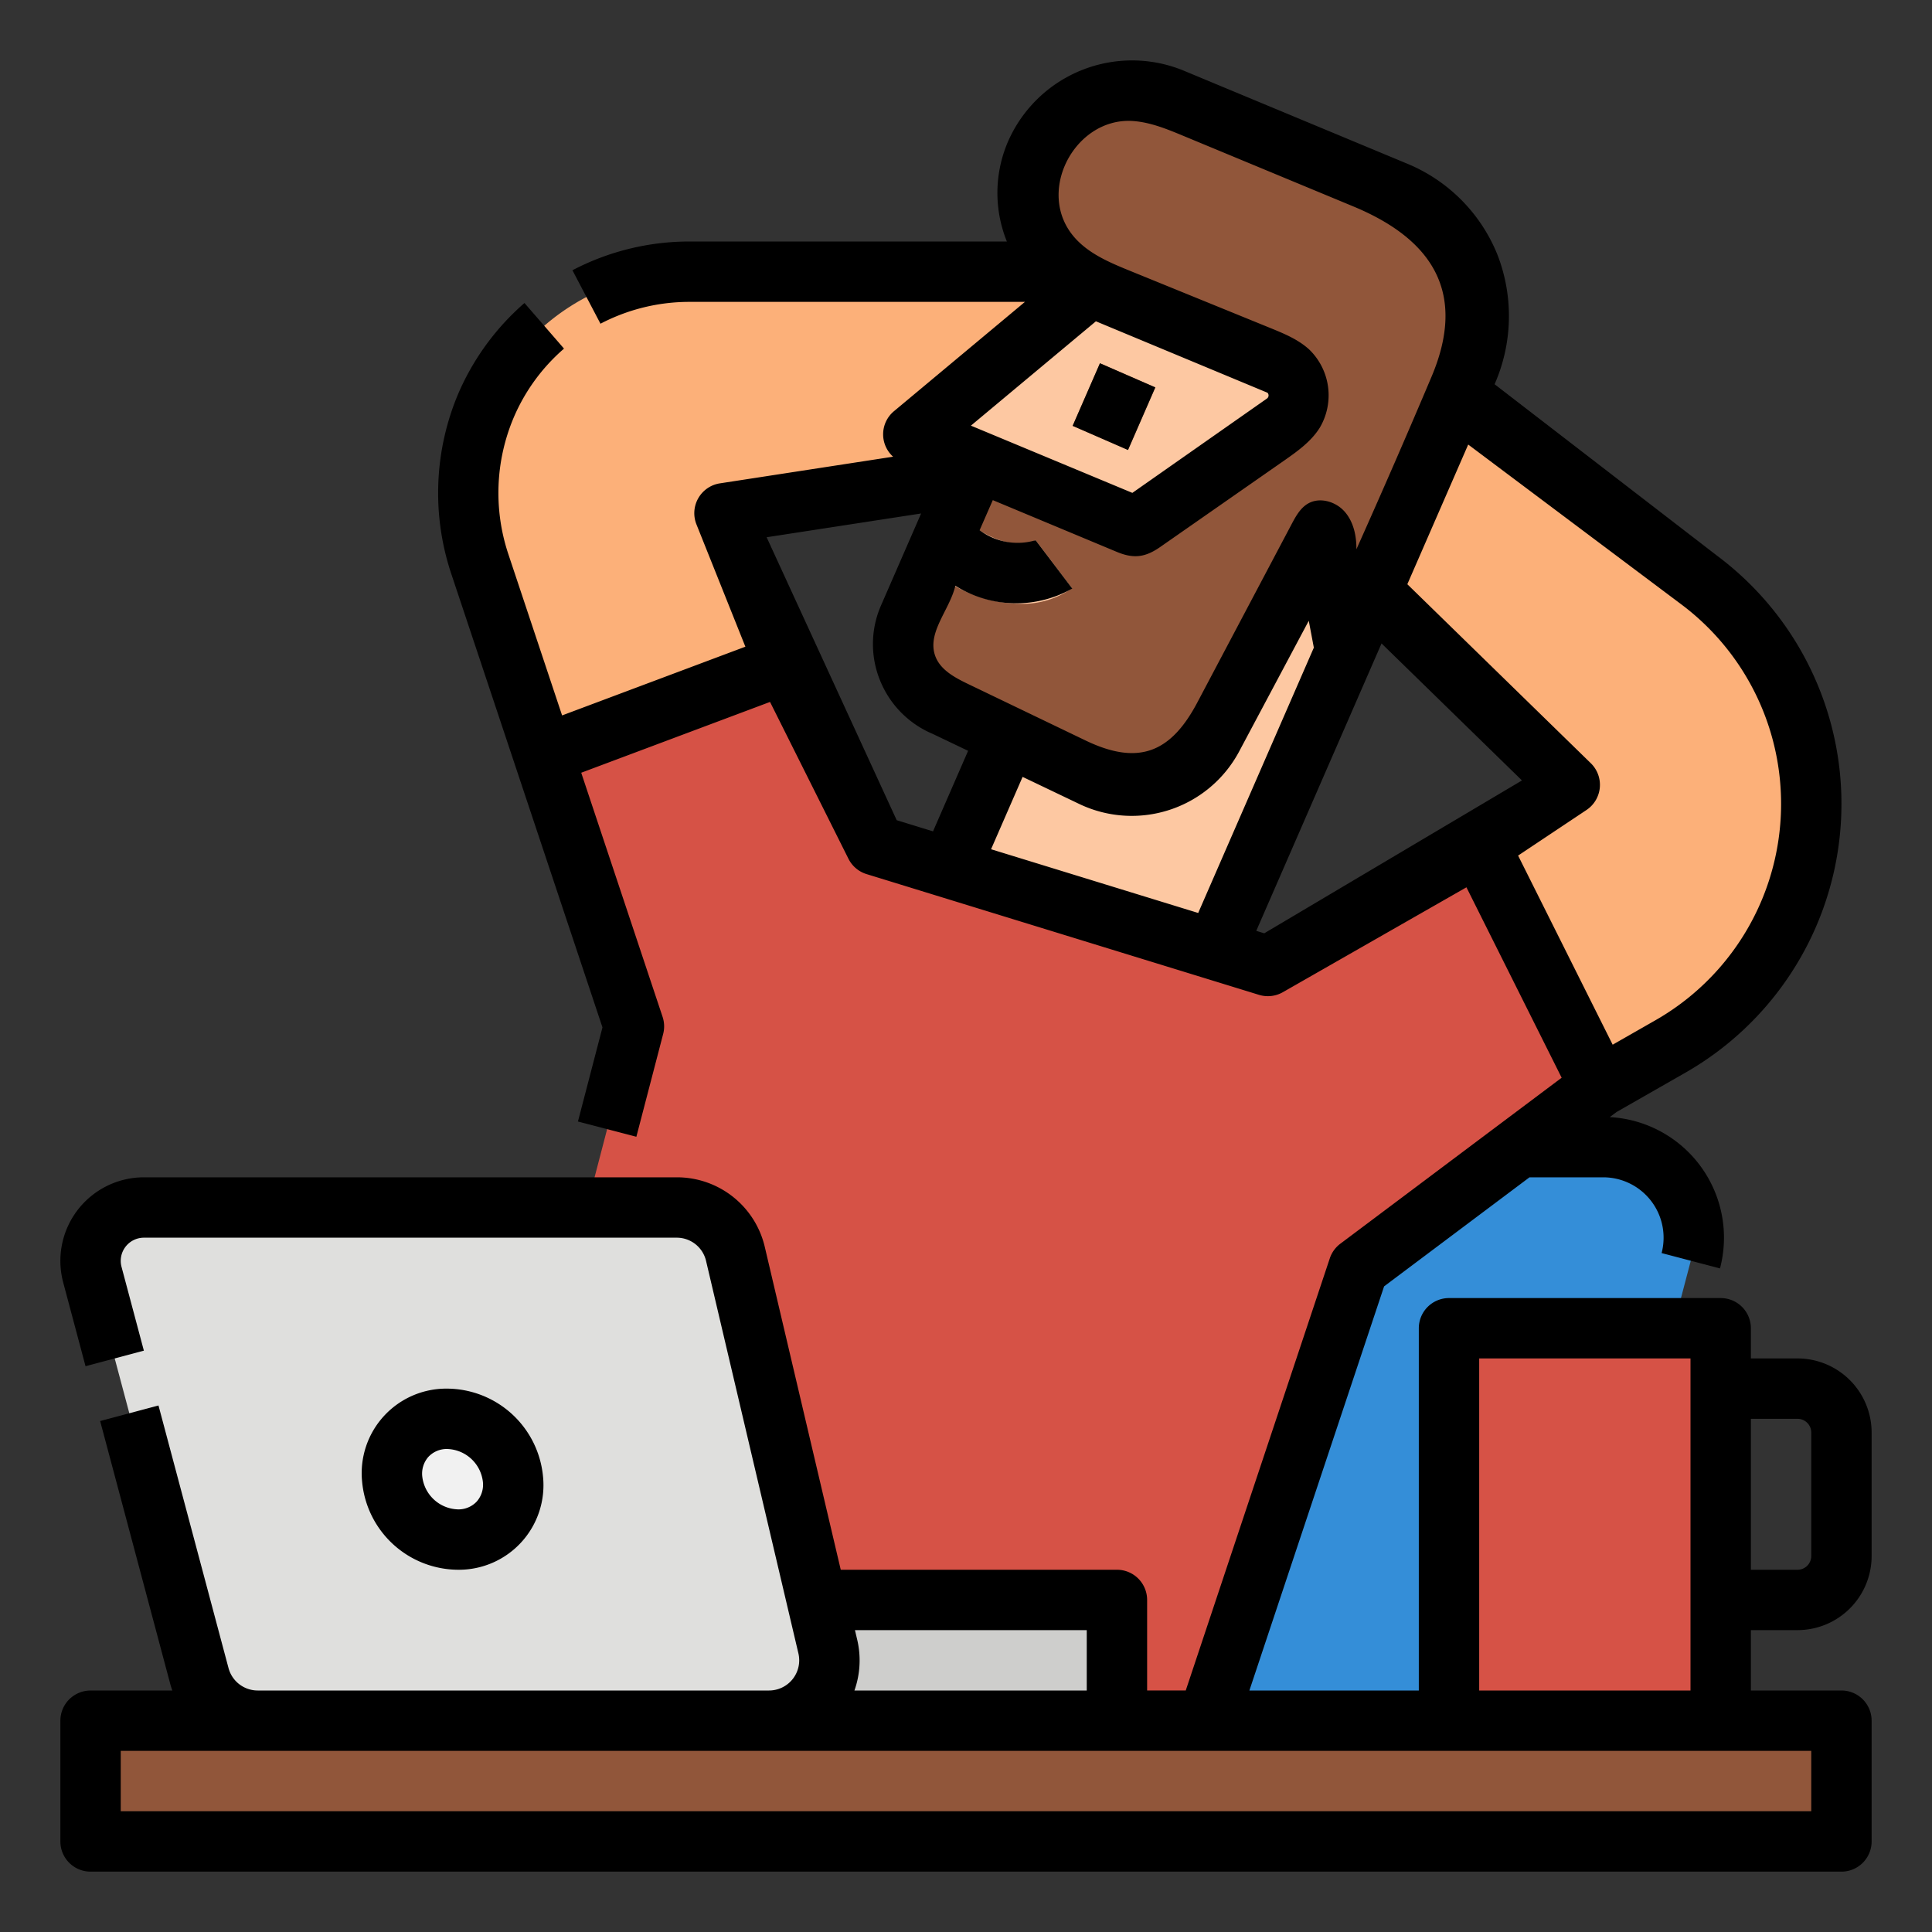 <svg height="512" viewBox="0 0 512 512" width="512" xmlns="http://www.w3.org/2000/svg"><rect x="0" y="0" width="512" height="512" fill="#333333" stroke="none"/><g id="Filled_outline" data-name="Filled outline"><path d="m416 456h-160l35.292-134.108a24 24 0 0 1 23.208-17.892h110.367a24 24 0 0 1 23.21 30.108z" fill="#348ed8"/><path d="m392 224 24-16-63.824-62.265 31.824-41.735 66.379 49.784a74.053 74.053 0 0 1 29.621 59.242 74.051 74.051 0 0 1 -37.312 64.3l-18.688 10.674z" fill="#fcb079"/><path d="m144 200 64-24-16-40 104-16 8-48h-121.356a58.6 58.6 0 0 0 -53.867 35.52 58.6 58.6 0 0 0 -1.731 41.618z" fill="#fcb079"/><path d="m289.024 75.9-46.984 39.215 16.867 7.022-18.069 41.463a17.823 17.823 0 0 0 9.64 23.606l16.868 7.023-25.3 58.044 67.471 28.09 72.283-165.842z" fill="#fdc8a2"/><path d="m389.02 97.94-32.52 74.62-6.03-31.89-29.25 54.91a24 24 0 0 1 -31.53 10.37l-39.21-18.75a17.811 17.811 0 0 1 -9.64-23.6l5.71-13.11 7.24-16.59 5.12-11.76 42.17 17.55 39.26-27.52a9.012 9.012 0 0 0 -.71-15.21l-50.61-21.06a26.882 26.882 0 0 1 -16.69-24.78 26.59 26.59 0 0 1 2.23-10.63 27.823 27.823 0 0 1 36.15-14.34l59.03 24.57a35.642 35.642 0 0 1 19.28 47.22z" fill="#91563a"/><path d="m286.005 99.796h18.09v16h-18.09z" fill="#91563a" transform="matrix(.4 -.917 .917 .4 78.346 335.202)"/><path d="m144 200 64-24 24 48 104 32 56-32 32 64-64 48-40 120h-200l48-184z" fill="#d65246"/><path d="m284.1 155.87a22.537 22.537 0 0 1 -13.71 4.14 34.8 34.8 0 0 1 -12.07-2.27 34.242 34.242 0 0 1 -11.77-7.25l7.24-16.59c.77 2.07 2.95 5.94 10.1 8.85 5.48 2.22 9.55 1.13 10.52.38z" fill="#fdc8a2"/><path d="m24 456h464v32h-464z" fill="#91563a"/><path d="m56 424h240v32h-240z" fill="#cececc"/><path d="m203.8 456h-135.508a16 16 0 0 1 -15.459-11.877l-28.355-106.332a14.148 14.148 0 0 1 -.478-3.645 14.146 14.146 0 0 1 14.146-14.146h141.182a16 16 0 0 1 15.572 12.335l24.471 104a16 16 0 0 1 -15.571 19.665z" fill="#dfdfdd"/><ellipse cx="119.937" cy="392" fill="#f1f1f1" rx="15.31" ry="16.721" transform="matrix(.691 -.723 .723 .691 -246.21 207.648)"/><path d="m384 352h72v104h-72z" fill="#d65246"/><path d="m286.005 99.796h18.09v16h-18.09z" transform="matrix(.4 -.917 .917 .4 78.346 335.202)"/><path d="m121.349 416a22.413 22.413 0 0 0 22.557-24.7 25.684 25.684 0 0 0 -25.381-23.3 22.412 22.412 0 0 0 -22.557 24.7 25.682 25.682 0 0 0 25.381 23.3zm-7.8-29.934a6.634 6.634 0 0 1 4.98-2.066 9.819 9.819 0 0 1 9.443 8.7 6.745 6.745 0 0 1 -1.64 5.231 6.631 6.631 0 0 1 -4.983 2.069 9.819 9.819 0 0 1 -9.443-8.7 6.748 6.748 0 0 1 1.639-5.234z"/><path d="m476.37 432a19.652 19.652 0 0 0 19.63-19.63v-32.74a19.652 19.652 0 0 0 -19.63-19.63h-12.37v-8a8 8 0 0 0 -8-8h-72a8 8 0 0 0 -8 8v96h-44.9l35.7-107.1 38.533-28.9h19.537a16.006 16.006 0 0 1 15.473 20.077l15.474 4.067a32 32 0 0 0 -29.216-40.1l1.8-1.347 18.263-10.436a82.057 82.057 0 0 0 8.52-136.886l-59.1-45.547a44.892 44.892 0 0 0 .771-34.282 43.811 43.811 0 0 0 -24.035-24.212l-59.038-24.574a35.889 35.889 0 0 0 -46.551 18.531 34.329 34.329 0 0 0 -.4 26.709h-84.191a66.856 66.856 0 0 0 -30.94 7.621l7.434 14.168a50.784 50.784 0 0 1 23.506-5.789h88.983l-34.708 28.968a7.975 7.975 0 0 0 -.235 12.062l-45.9 7.063a8 8 0 0 0 -6.211 10.878l12.964 32.409-48.571 18.214-14.326-42.985a51.261 51.261 0 0 1 1.494-35.939 50.158 50.158 0 0 1 13.34-18.284l-10.481-12.086a66.948 66.948 0 0 0 -17.563 24.068 67.631 67.631 0 0 0 -1.966 47.3l16.951 50.863 23.249 69.745-6.5 24.937 15.483 4.039 7.1-27.233a7.994 7.994 0 0 0 -.152-4.55l-21.562-64.686 50.038-18.764 20.78 41.558a8 8 0 0 0 4.8 4.068l104 32a8 8 0 0 0 6.319-.7l48.657-27.8 25.233 50.464-58.656 43.991a8 8 0 0 0 -2.789 3.87l-38.177 114.53h-10.234v-24a8 8 0 0 0 -8-8h-73.193l-20.118-85.5a23.907 23.907 0 0 0 -23.361-18.5h-141.182a22.146 22.146 0 0 0 -21.4 27.853l5.922 22.209 15.46-4.124-5.922-22.209a6.144 6.144 0 0 1 5.94-7.729h141.182a7.97 7.97 0 0 1 7.787 6.167l24.471 104a8 8 0 0 1 -7.786 9.833h-135.508a8.011 8.011 0 0 1 -7.73-5.938l-18.562-69.596-15.46 4.123 18.559 69.6c.164.617.356 1.221.566 1.815h-21.665a8 8 0 0 0 -8 8v32a8 8 0 0 0 8 8h464a8 8 0 0 0 8-8v-32.004a8 8 0 0 0 -8-8h-24v-16zm-190.131-218.834a32.259 32.259 0 0 0 42.044-13.826l18.553-34.83 1.346 7.125-30.649 70.313-54.891-16.89 8.358-19.176zm-4.023-169.345c3.054-7.011 9.978-12.409 18.263-11.733 4.55.371 8.851 2.142 13.067 3.892l45.126 18.735c21.141 8.776 30.048 23.024 20.7 45.118q-9.712 22.967-19.909 45.727c.035-3.575-.77-7.327-3.143-10s-6.583-3.9-9.677-2.112c-2.05 1.188-3.258 3.39-4.365 5.484l-24.978 47.235c-7.007 13.252-15.547 16.831-29.63 10.06l-31.07-14.94c-3.528-1.7-7.369-3.723-8.729-7.394-2.305-6.221 3.778-12.2 5.31-18.659a30.209 30.209 0 0 0 30.989.729l-9.72-12.794a16.824 16.824 0 0 1 -14.84-2.66l3.492-7.969 32.847 13.707c4.443 1.854 7.51 1.5 11.506-1.281l32.688-22.79c3.582-2.5 7.26-5.094 9.586-8.789a16.892 16.892 0 0 0 -2.68-20.674c-2.905-2.713-6.674-4.268-10.353-5.768l-37.223-15.168c-5.525-2.252-11.287-4.673-15.079-9.28-4.573-5.557-4.781-12.697-2.178-18.676zm8.211 41.326 45.462 18.927a1.017 1.017 0 0 1 -.136 1.544l-35.665 25-42.788-17.818zm-87.26 57.229 40.939-6.3-10.606 24.324a25.54 25.54 0 0 0 -.291 19.884 25.868 25.868 0 0 0 13.991 14.216l9.358 4.474-9.3 21.347-9.626-2.963zm131.872 104.959-2.116-.651 33.2-76.168 37.215 36.309zm67.275-20.6 18.124-12.083a8 8 0 0 0 1.149-12.383l-48.629-47.444 16.132-37.014 56.49 42.365a66.046 66.046 0 0 1 -6.859 110.194l-11.347 6.484zm74.056 149.265a3.634 3.634 0 0 1 3.63 3.63v32.74a3.634 3.634 0 0 1 -3.63 3.63h-12.37v-40zm-249.21 58.5-.589-2.5h61.429v16h-61.566a23.886 23.886 0 0 0 .726-13.5zm252.84 45.5h-448v-16h448zm-88-32v-88h56v88z"/></g></svg>